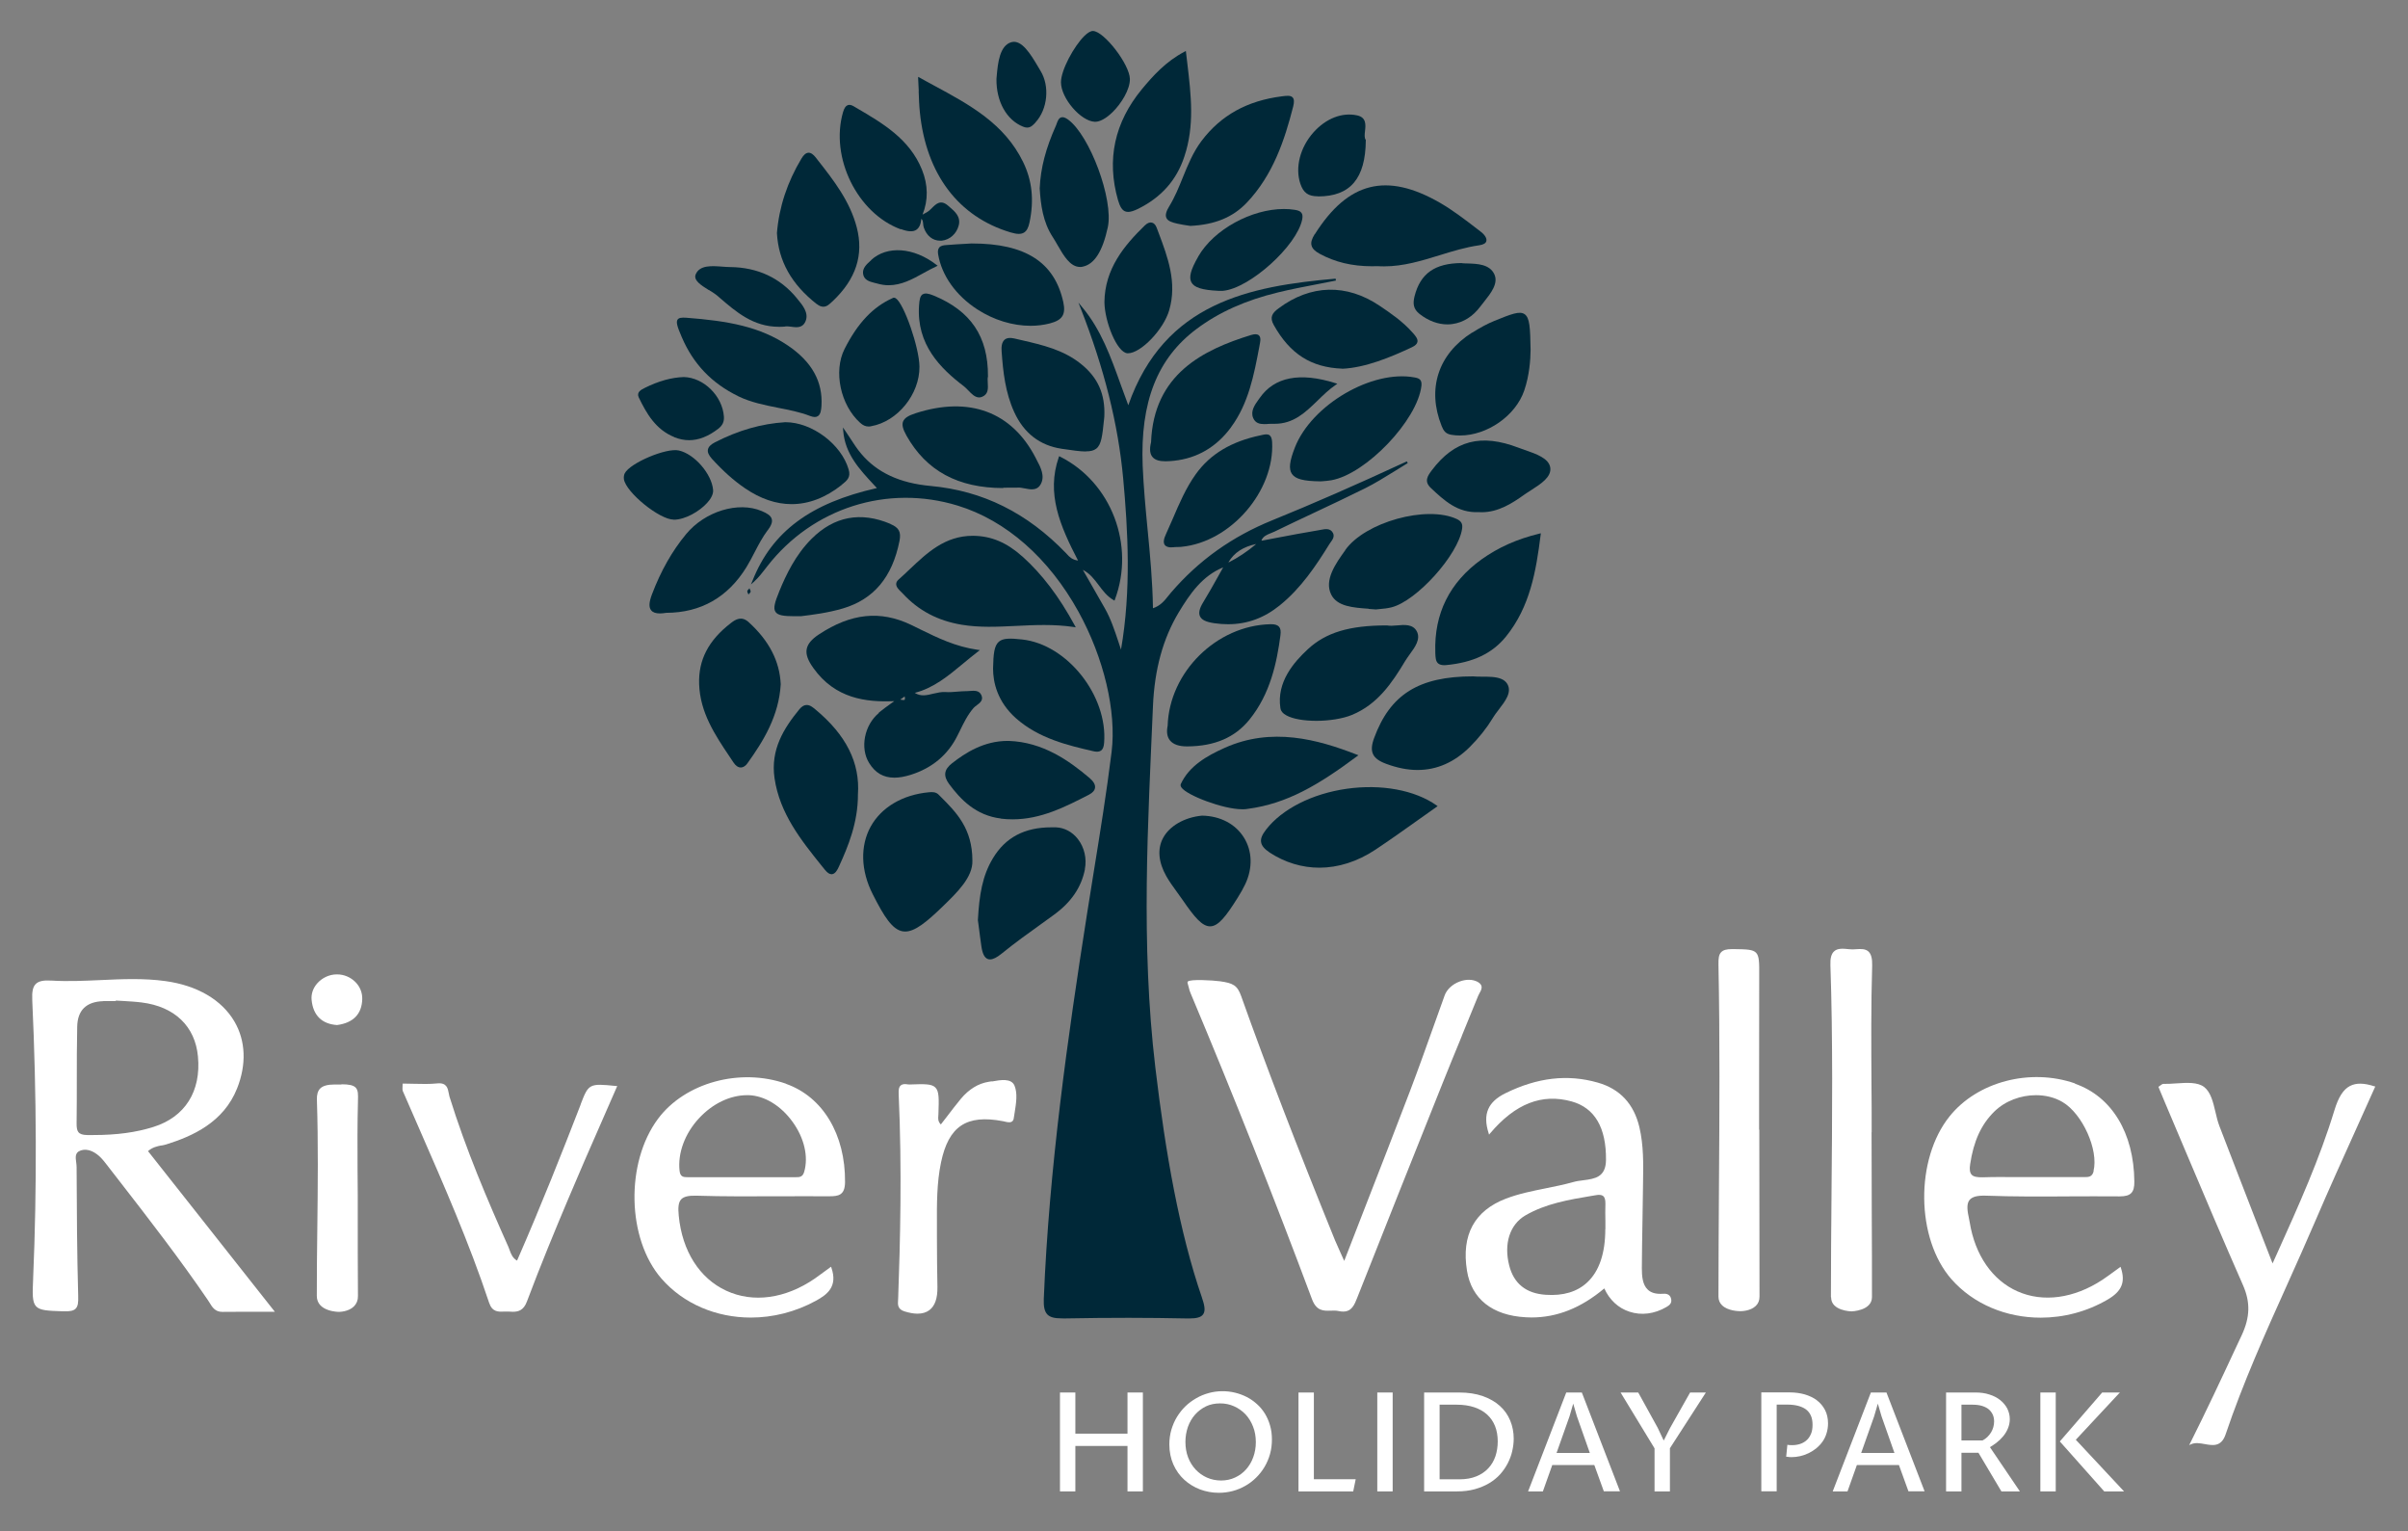 <?xml version="1.0" encoding="UTF-8"?>
<svg id="Layer_1" data-name="Layer 1" xmlns="http://www.w3.org/2000/svg" viewBox="0 0 241.1 153.26">
  <rect x="0" y="0" width="241.1" height="153.26" fill="#808080" stroke="none"/>
  <defs>
    <style>
      .cls-1 {
        fill: #002838;
      }

      .cls-1, .cls-2 {
        stroke-width: 0px;
      }

      .cls-2 {
        fill: #fff;
      }
    </style>
  </defs>
  <g>
    <path class="cls-1" d="m106.45,131.97c4.89-.09,8.49-.08,12.43,0,.06,0,.12,0,.18,0,.77,0,1.19-.12,1.4-.41.26-.36.14-.93-.12-1.69-2.25-6.55-3.63-14.36-4.66-23-1.48-12.48-.73-24.56-.24-36.2.16-3.68,1-6.74,2.57-9.36,1.15-1.91,2.38-3.67,4.46-4.52-.17.3-.34.6-.51.91-.48.86-.98,1.75-1.5,2.6-.37.6-.47,1.06-.31,1.39.17.36.61.57,1.44.69.47.07.93.1,1.38.1,1.9,0,3.6-.62,5.17-1.89,2.13-1.72,3.62-3.96,4.96-6.12.04-.06.08-.12.13-.19.19-.26.42-.58.23-.94-.26-.49-.78-.39-1.15-.32-.05.01-.11.02-.16.03-1.49.25-3,.53-4.46.81-.44.08-.87.17-1.31.25h-.08c.15-.42.53-.58.93-.74.13-.05.26-.1.38-.16,1.27-.62,2.57-1.23,3.82-1.82,1.72-.81,3.51-1.65,5.24-2.51,1.02-.51,2.01-1.13,2.97-1.72.44-.27.87-.54,1.31-.81l-.09-.17c-5.12,2.37-9.4,4.24-13.46,5.89-4.04,1.64-7.36,4-10.15,7.24-.09.11-.18.22-.27.33-.39.49-.79.99-1.54,1.24-.04-2.69-.29-5.34-.54-7.91-.2-2.08-.4-4.23-.49-6.34-.25-6.41,1.46-10.76,5.39-13.7,2.24-1.68,4.92-2.88,8.19-3.67,1.32-.32,2.68-.58,3.99-.83.59-.11,1.19-.23,1.78-.35l-.03-.19c-8.53.75-17.15,2.35-20.76,12.67-.25-.67-.49-1.34-.73-1.99-1.03-2.86-1.99-5.56-3.88-7.82l-.38-.46.22.56c2.36,6.03,3.76,11.61,4.26,17.05.47,5.13.82,11.15-.22,17.12-.09-.27-.18-.54-.27-.82-.39-1.16-.75-2.26-1.34-3.3-.55-.96-1.09-1.92-1.64-2.87l-.57-.99c.7.35,1.13.92,1.59,1.53.41.55.84,1.12,1.48,1.49l.1.06.04-.11c2.04-5.45-.36-11.73-5.48-14.3l-.1-.05-.04.1c-1.26,3.64.11,6.84,1.93,10.35-.6-.09-.85-.36-1.1-.63l-.09-.1c-3.9-4.05-8.34-6.26-13.57-6.74-3.08-.28-5.35-1.33-6.94-3.21-.42-.49-.78-1.05-1.13-1.59-.16-.25-.33-.51-.5-.75l-.21-.3.03.36c.19,2.28,1.6,3.8,3.1,5.41.09.1.18.2.27.29-6.65,1.5-10.5,4.36-12.45,9.26l-.16.39.31-.28c.45-.41.83-.9,1.2-1.38l.13-.17c4.55-5.84,12.03-8.22,19.07-6.06,4.83,1.48,9.12,5.25,12.08,10.61,2.55,4.62,3.82,10,3.32,14.04-.5,4.04-1.16,8.13-1.8,12.08-.22,1.38-.45,2.76-.66,4.13-1.93,12.29-3.8,25.47-4.33,38.54-.03.8.08,1.26.36,1.56.27.27.69.39,1.42.39.04,0,.08,0,.12,0Zm16.55-75.66l.03-.05-.03.02c.56-.96,1.46-1.55,2.78-1.83-.9.76-1.82,1.37-2.79,1.86Z"/>
    <path class="cls-1" d="m90.63,93.24c.97,0,2.11-.91,3.79-2.54,1.4-1.36,3-2.9,2.94-4.56,0-3.22-1.62-4.84-3.19-6.41l-.19-.19c-.28-.28-.63-.27-.97-.24-2.63.24-4.76,1.5-5.83,3.43-1.07,1.94-1,4.41.2,6.77,1.15,2.28,1.97,3.54,3,3.72.08.01.16.02.25.02Z"/>
    <path class="cls-1" d="m102.36,55.7c-1.56-1.4-3.11-2.05-4.91-2.07-.02,0-.03,0-.05,0-2.79,0-4.58,1.71-6.32,3.35-.36.34-.73.7-1.11,1.03-.16.14-.24.29-.24.45,0,.3.26.56.5.79.06.06.12.11.17.17,1.56,1.69,3.49,2.71,5.88,3.11,1.8.3,3.56.21,5.44.12,1.85-.09,3.77-.19,5.8.11l.19.03-.09-.17c-1.6-2.94-3.27-5.13-5.25-6.92Z"/>
    <path class="cls-1" d="m91.98,9.13c.03.77.05,1.44.12,2.1.63,6.2,3.86,10.47,9.08,12.03.33.1.6.15.82.15.2,0,.37-.04.51-.12.28-.16.46-.49.57-1.03.47-2.22.26-4.2-.64-6.04-1.87-3.84-5.31-5.71-8.96-7.68-.46-.25-.93-.5-1.4-.77l-.15-.08v.17c.03.46.04.88.06,1.27Z"/>
    <path class="cls-1" d="m81.63,71c-.29-.24-.58-.47-.93-.43-.23.02-.44.16-.66.42-1.54,1.88-2.91,4.02-2.49,6.9.52,3.55,2.67,6.22,4.75,8.81l.31.38c.23.28.44.42.64.42.02,0,.04,0,.06,0,.32-.04.53-.41.69-.77.92-2.01,1.91-4.4,1.9-7.21.22-3.17-1.17-5.95-4.27-8.52Z"/>
    <path class="cls-1" d="m131.64,23.43c-.3.48-.41.84-.32,1.15.08.3.32.55.79.81,1.55.85,3.28,1.26,5.25,1.26.19,0,.38,0,.58-.01.22.02.44.02.66.02,1.92,0,3.75-.56,5.53-1.11,1.29-.4,2.63-.81,3.98-1,.41-.06.66-.2.71-.42.08-.31-.23-.69-.55-.93l-.44-.34c-1.16-.89-2.37-1.82-3.65-2.56-5.35-3.08-9.21-2.11-12.53,3.14Z"/>
    <path class="cls-1" d="m108.62,87c.21-1.06-.05-2.19-.7-3.02-.56-.72-1.34-1.13-2.19-1.17-.16,0-.31,0-.46,0-2.68,0-4.6,1.01-5.85,3.09-1.07,1.77-1.37,3.68-1.51,6.2.03.21.06.43.09.67.08.6.16,1.28.26,1.95.11.74.31,1.14.64,1.27.07.03.15.04.23.04.3,0,.68-.19,1.16-.58,1.32-1.07,2.72-2.08,4.08-3.05.39-.28.78-.56,1.16-.84,1.72-1.25,2.74-2.74,3.1-4.56Z"/>
    <path class="cls-1" d="m117.08,20.63c-.32.52-.42.89-.3,1.17.14.34.59.47,1.12.59.36.08.73.14,1.01.18.1.02.19.03.28.04,2.46-.12,4.25-.86,5.65-2.33,2.62-2.76,3.78-6.25,4.64-9.62.11-.45.1-.73-.05-.9-.2-.23-.6-.18-1.07-.12-3.49.44-6.12,1.9-8.06,4.47-.85,1.13-1.37,2.42-1.88,3.67-.39.97-.8,1.97-1.35,2.87Z"/>
    <path class="cls-1" d="m127.28,62.48s-.04,0-.07,0c-5.41.12-10.13,4.79-10.3,10.17-.13.62-.05,1.12.24,1.47.32.39.89.59,1.7.59.01,0,.03,0,.04,0,2.74-.02,4.77-.9,6.21-2.68,2.09-2.58,2.74-5.7,3.1-8.41.06-.44.02-.71-.14-.89-.15-.17-.4-.25-.79-.25Z"/>
    <path class="cls-1" d="m127.1,85.32c1.56,1.02,3.27,1.53,5,1.53,1.88,0,3.8-.6,5.61-1.8,1.41-.94,2.81-1.93,4.17-2.9.65-.46,1.3-.92,1.95-1.38l.11-.08-.11-.08c-2.17-1.53-5.53-2.15-8.99-1.66-3.45.49-6.47,2.02-8.07,4.08-.41.53-.57.92-.5,1.28.06.35.33.67.84,1.01Z"/>
    <path class="cls-1" d="m128.21,70.91c.04.27.23.5.58.69.66.37,1.8.55,3.02.55s2.6-.2,3.55-.59c2.56-1.06,3.99-3.16,5.34-5.41.13-.21.29-.43.45-.66.53-.72,1.12-1.53.7-2.31-.39-.72-1.24-.65-1.98-.58-.36.03-.7.06-1,0h-.03c-3.73,0-6.09.71-7.89,2.38-1.37,1.27-3.15,3.27-2.75,5.9Z"/>
    <path class="cls-1" d="m149.46,71.87c.16-.27.38-.55.6-.84.66-.86,1.34-1.74.86-2.57-.58-.98-2.38-.64-3.43-.76-5.43,0-8.3,1.8-9.91,6.18-.5,1.36-.18,2.06,1.2,2.57,1.1.41,2.15.62,3.15.62,1.95,0,3.71-.78,5.25-2.32.9-.9,1.67-1.87,2.28-2.87Z"/>
    <path class="cls-1" d="m81.78,30.43c.25.2.47.27.66.27.35,0,.62-.26.86-.49l.08-.07c2.33-2.21,3.12-4.63,2.4-7.39-.68-2.61-2.31-4.7-3.89-6.71l-.2-.26c-.27-.35-.53-.51-.76-.49-.24.02-.46.2-.69.59-1.41,2.35-2.24,4.85-2.45,7.45.15,2.8,1.46,5.13,3.99,7.11Z"/>
    <path class="cls-1" d="m147.39,33.29c-3.4,2.15-4.53,5.64-3.05,9.34h0c.18.44.36.79.98.89.28.05.57.07.87.07,2.69,0,5.56-1.95,6.43-4.52.51-1.5.62-3.04.63-4.06-.04-2.22-.08-3.22-.61-3.57-.49-.33-1.33-.01-3.02.68-.67.27-1.38.65-2.22,1.18Z"/>
    <path class="cls-1" d="m137.05,60.95c.24.02.47.03.7.05h.01s0,0,0,0c.12-.02.26-.03.4-.04.36-.03.76-.07,1.16-.17,2.52-.63,6.68-5.25,7.07-7.85.08-.5-.07-.77-.53-.99-3.02-1.4-9.19.31-11.17,3.11v.02c-.96,1.33-2.13,2.99-1.4,4.44.6,1.19,2.2,1.3,3.74,1.41Z"/>
    <path class="cls-1" d="m108.71,45.18c.48,0,.8-.08,1.05-.27.52-.41.61-1.27.79-3l.02-.22h0c.1-2.24-.64-3.91-2.36-5.28-1.75-1.4-3.84-1.88-5.87-2.35-.26-.06-.52-.12-.78-.18-.43-.1-.76-.06-.97.12-.33.28-.33.82-.3,1.21.14,1.98.36,4.07,1.26,6.04.97,2.11,2.56,3.34,4.75,3.67,1.09.16,1.85.27,2.41.27Z"/>
    <path class="cls-1" d="m89.16,52.44c-2.98-1.26-5.64-.76-7.89,1.48-1.63,1.62-2.58,3.65-3.23,5.23-.47,1.16-.64,1.73-.39,2.1.23.34.8.43,1.91.43.17,0,.36,0,.55,0h.07c1.14-.14,2.7-.33,4.22-.78,3.09-.92,4.94-3.13,5.66-6.75.18-.91-.05-1.34-.91-1.7Z"/>
    <path class="cls-1" d="m123.25,42.77c1.77-2.39,2.31-5.28,2.84-8.07l.08-.45c.06-.32.02-.55-.12-.68-.16-.14-.41-.15-.78-.04-4.81,1.48-9.76,3.92-10.02,10.73-.17.7-.12,1.19.16,1.5.28.32.75.41,1.29.41.27,0,.55-.02.84-.05,2.34-.25,4.26-1.38,5.71-3.34Z"/>
    <path class="cls-1" d="m73.17,62.37c-2.24,1.73-3.25,3.68-3.17,6.11.1,2.85,1.59,5.08,3.04,7.24.13.2.27.4.4.6.21.32.47.5.72.5h.01c.17,0,.41-.07.66-.41,1.63-2.26,3.16-4.78,3.34-7.92-.11-2.32-1.16-4.34-3.19-6.2-.72-.66-1.31-.31-1.81.08Z"/>
    <path class="cls-1" d="m73.89,39.65c1.29.63,2.68.9,4.03,1.17,1.07.21,2.17.42,3.2.82.17.06.32.1.45.1s.23-.03.32-.09c.28-.18.33-.61.36-1.03.14-2.42-.95-4.39-3.34-6.02-2.8-1.9-5.99-2.48-10.24-2.8-.42-.02-.69,0-.82.18-.17.24-.07.66.41,1.76,1.15,2.69,3,4.62,5.64,5.91Z"/>
    <path class="cls-1" d="m111.94,20.03c.19.65.4.99.7,1.12.1.04.2.06.32.06.25,0,.56-.1.98-.3,2.34-1.16,3.86-2.87,4.64-5.23,1.04-3.1.68-6.13.3-9.34-.04-.36-.09-.73-.13-1.1l-.02-.14-.12.07c-1.9.99-3.2,2.46-4.28,3.76-2.74,3.32-3.55,7.05-2.39,11.1Z"/>
    <path class="cls-1" d="m110.24,75.13c.18-.13.28-.38.31-.78.37-4.71-3.69-9.84-8.19-10.34-1.23-.14-1.94-.14-2.36.23-.45.4-.54,1.18-.57,2.68,0,1.35.41,3.3,2.3,4.98,2.29,2.02,5.18,2.7,7.73,3.29.14.03.26.05.37.05.16,0,.3-.04.4-.11Z"/>
    <path class="cls-1" d="m100.21,81.94c.4.05.79.07,1.18.07,2.84,0,5.27-1.25,7.63-2.46.38-.2.59-.43.62-.71.04-.3-.15-.62-.54-.96-2.09-1.77-4.69-3.6-8.1-3.72-.04,0-.07,0-.11,0-2.38,0-4.23,1.19-5.57,2.24-.81.63-.89,1.27-.28,2.09,1.14,1.53,2.65,3.13,5.18,3.44Z"/>
    <path class="cls-1" d="m84.32,48.49c.47-.38.89-.71.65-1.5-.73-2.53-3.68-4.73-6.32-4.73h-.04c-2.38.15-4.67.81-7.02,2.01-.43.22-.66.46-.71.73-.05.27.08.56.39.91,1.11,1.22,2.19,2.19,3.32,2.96,1.55,1.06,3.12,1.59,4.67,1.59,1.72,0,3.42-.65,5.05-1.95l-.06-.08h0l.07.07Z"/>
    <path class="cls-1" d="m136,75.59l-.16-.06c-3.9-1.52-8.52-2.79-13.23-.67-1.78.8-3.54,1.8-4.38,3.61-.03.07-.05.19.06.35.54.79,4.19,2.18,6.06,2.18.07,0,.14,0,.2,0,.13,0,.26-.02.39-.04,3.93-.52,7.09-2.4,10.93-5.26l.14-.1Z"/>
    <path class="cls-1" d="m132.2,48.18h.01s.11,0,.19-.01c.23-.02.57-.04.9-.1,3.48-.62,8.62-6.01,9.02-9.45.07-.64-.25-.76-.68-.84-4.26-.8-10.32,2.74-11.99,7.01-.54,1.38-.63,2.15-.3,2.64.35.52,1.15.73,2.85.75Z"/>
    <path class="cls-1" d="m154.28,53.38l-.14.03c-2.26.55-4.1,1.37-5.8,2.58-3.2,2.3-4.76,5.43-4.63,9.31v.07c.02.44.03.81.28,1.03.14.12.34.18.61.18.07,0,.14,0,.21-.01,2.71-.26,4.61-1.17,5.98-2.86,2.4-2.97,3.01-6.52,3.47-10.2l.02-.14Z"/>
    <path class="cls-1" d="m100.45,48.82c.2,0,.4,0,.61-.01.08,0,.16,0,.24,0,.18,0,.36.01.54,0,.23-.03.52.03.79.08.22.04.45.09.67.09.35,0,.68-.11.9-.51.45-.81,0-1.69-.41-2.45l-.09-.18c-2.38-4.62-6.65-6.21-12.02-4.48-.75.24-1.12.49-1.26.83-.13.33-.03.75.35,1.43,1.98,3.51,5.15,5.23,9.68,5.23Z"/>
    <path class="cls-1" d="m134.4,36.91h0c2.31-.11,4.81-1.14,6.96-2.15.34-.16.52-.33.56-.54.06-.3-.19-.59-.45-.89l-.04-.04c-.98-1.12-2.21-1.95-3.29-2.68-3.31-2.23-6.9-2.15-10.12.25-.65.48-.92.9-.48,1.68,1.63,2.9,3.74,4.24,6.85,4.36Z"/>
    <path class="cls-1" d="m76.86,53.09c.36-.48.5-.85.41-1.14-.09-.35-.47-.57-1.01-.8-2.35-.99-5.68.03-7.57,2.32-1.4,1.69-2.52,3.67-3.42,6.04-.29.78-.32,1.28-.07,1.58.17.21.45.31.87.31.18,0,.4-.02.64-.06,3.47-.01,6.18-1.56,8.04-4.59.29-.48.56-.99.81-1.48.39-.75.79-1.51,1.29-2.18Z"/>
    <path class="cls-1" d="m97.84,30.96c1.66,1.08,3.56,1.65,5.35,1.65.66,0,1.31-.08,1.93-.24,1.26-.33,1.61-.89,1.34-2.14-.88-3.99-3.79-5.86-9.15-5.86h-.06c-.14,0-.31.02-.5.03-.57.03-1.29.07-2.01.13-.26.02-.55.05-.71.26-.11.15-.15.36-.1.66.35,2.11,1.77,4.12,3.91,5.51Z"/>
    <path class="cls-1" d="m86.12,42.32c.28.25.53.37.84.37.09,0,.17,0,.27-.03,2.64-.47,4.85-3.2,4.83-5.95-.01-1.89-1.54-6.31-2.37-6.85-.13-.08-.22-.07-.28-.04-1.99.88-3.53,2.5-4.85,5.11-1.13,2.23-.41,5.62,1.56,7.39Z"/>
    <path class="cls-1" d="m116.77,87.69c.31.55.69,1.07,1.06,1.58.19.26.39.54.58.81,1.2,1.75,1.96,2.64,2.75,2.64h.02c.81-.02,1.56-.98,2.74-2.86.31-.49.56-.94.76-1.36.76-1.61.71-3.31-.13-4.66-.85-1.37-2.38-2.17-4.2-2.2-1.77.17-3.27,1.04-3.91,2.26-.57,1.08-.45,2.4.33,3.79Z"/>
    <path class="cls-1" d="m105.4,23.72c.16.24.31.51.48.8.6,1.04,1.26,2.2,2.26,2.2.09,0,.18,0,.27-.03,1.17-.24,1.99-1.54,2.51-3.95.59-2.75-1.8-9.2-3.99-10.78-.28-.2-.5-.27-.68-.21-.25.08-.35.36-.44.6-.02.07-.05.13-.07.19-1.04,2.33-1.55,4.27-1.64,6.32.1,1.65.33,3.38,1.3,4.86Z"/>
    <path class="cls-1" d="m90.2,22.93c.73.27,1.22.29,1.55.07.28-.19.45-.55.5-1.1.14.12.16.29.18.5.01.12.02.24.06.36.28.84.9,1.33,1.63,1.33.06,0,.12,0,.17,0,.82-.09,1.48-.69,1.7-1.52.23-.88-.38-1.4-.92-1.86l-.14-.12c-.74-.65-1.21-.18-1.62.23-.08.08-.16.16-.24.23-.18.16-.4.27-.63.39-.02.01-.05.02-.07.04.58-1.45.56-2.97-.06-4.5-1.24-3.07-3.94-4.65-6.56-6.18l-.27-.16c-.24-.14-.44-.18-.61-.11-.2.08-.34.29-.46.69-1.32,4.54,1.43,10.13,5.77,11.73Z"/>
    <path class="cls-1" d="m117.31,54.78c.11,0,.22,0,.32-.02.11,0,.2,0,.28-.01.16,0,.28,0,.41-.02,4.92-.49,9.32-5.59,9.05-10.49-.02-.34-.1-.55-.25-.67-.2-.15-.48-.09-.76-.03l-.13.03c-2.94.61-5.06,1.88-6.5,3.89-.99,1.38-1.66,2.95-2.31,4.47-.22.51-.45,1.04-.69,1.56-.23.49-.26.84-.11,1.05.14.2.41.25.68.25Z"/>
    <path class="cls-1" d="m88,71.36c-1.46,1.21-1.91,3.51-.98,5.01.61.99,1.43,1.47,2.53,1.47.49,0,1.04-.1,1.65-.29,2.14-.68,3.7-1.99,4.65-3.89.08-.16.16-.32.24-.48.39-.8.79-1.63,1.39-2.32.08-.09.2-.18.32-.27.31-.23.69-.51.46-1.01-.22-.5-.73-.45-1.15-.42-.11,0-.22.02-.31.02-.03,0-.06,0-.09,0-.29,0-.59.03-.87.05-.39.03-.78.07-1.17.04-.4-.03-.82.07-1.22.16-.64.16-1.26.31-1.86-.08,1.88-.48,3.32-1.67,4.84-2.93.48-.4.98-.81,1.5-1.21l.18-.14-.23-.03c-2.22-.32-4.01-1.2-5.75-2.05-.32-.15-.63-.31-.94-.46-3.06-1.45-5.97-1.15-9.18.96-.75.49-1.14.96-1.24,1.48-.1.53.11,1.12.67,1.9,2.18,3.06,5.27,3.43,8.07,3.31h-.02s.04.01.04.01c-.1.07-.2.14-.3.21-.42.3-.85.61-1.25.94Zm2.14-1.34l.44-.31c.05.23.02.3,0,.33-.05.05-.21.03-.36,0-.03,0-.06-.01-.09-.02Z"/>
    <path class="cls-1" d="m152.03,44.81c-3.75-1.43-6.41-.73-8.66,2.25h0c-.41.55-.83,1.11-.1,1.79,1.31,1.23,2.67,2.51,4.78,2.41.1,0,.2.01.3.01,1.68,0,3.08-.91,4.27-1.76.21-.15.45-.3.7-.46.95-.61,2.03-1.3,1.9-2.24-.13-.93-1.41-1.38-2.55-1.77-.22-.08-.44-.15-.64-.23Z"/>
    <path class="cls-1" d="m115.81,22.79c-.11-.29-.27-.46-.48-.51-.23-.05-.47.05-.72.3-2.07,2.01-3.99,4.34-4.03,7.65.02,1.97,1.26,5.06,2.3,5.13.02,0,.04,0,.06,0,1.28,0,3.57-2.37,4.13-4.32.8-2.77-.15-5.3-1.07-7.75l-.19-.5Z"/>
    <path class="cls-1" d="m119.97,25.69c-.76,1.32-.95,2.06-.68,2.57.28.52,1.06.77,2.69.85.04,0,.14,0,.25,0,.06,0,.14,0,.21,0,2.67-.23,7.41-4.5,7.94-7.14.06-.3.04-.51-.07-.66-.13-.19-.37-.26-.69-.31-.35-.06-.71-.08-1.08-.08-3.22,0-7.01,2.04-8.57,4.76Z"/>
    <path class="cls-1" d="m67.45,52.02h0c1.17,0,2.59-.85,3.33-1.66.31-.33.66-.83.62-1.32-.14-1.61-1.87-3.6-3.43-3.95-1.26-.29-4.9,1.26-5.42,2.29-.08.16-.11.39-.08.59.21,1.32,3.56,4.04,4.98,4.04Z"/>
    <path class="cls-1" d="m109.6,12.19s.03,0,.05,0c.49,0,1.1-.34,1.74-.96.88-.86,1.76-2.28,1.74-3.33-.03-1.46-2.59-4.78-3.7-4.8h0c-.23,0-.52.17-.86.5-1.04,1.03-2.35,3.42-2.34,4.65.01,1.59,1.98,3.88,3.39,3.94Z"/>
    <path class="cls-1" d="m131.97,19.66h.01c3.22,0,4.74-1.79,4.77-5.62v-.03l-.02-.03c-.13-.19-.1-.52-.06-.86.07-.61.15-1.37-.79-1.57-1.51-.33-3.12.31-4.36,1.69-1.35,1.51-1.87,3.54-1.32,5.16.31.91.79,1.25,1.76,1.25Z"/>
    <path class="cls-1" d="m92.39,29.45c-.26.16-.33.53-.37,1.12-.27,3.92,2.13,6.3,4.51,8.11.14.11.28.26.43.41.31.33.66.69,1.08.69.1,0,.2-.02.31-.07.62-.26.58-.85.55-1.38-.01-.24-.03-.47.02-.64v-.03c.02-3.97-1.71-6.53-5.42-8.07-.56-.23-.89-.27-1.11-.13Z"/>
    <path class="cls-1" d="m70.97,29.02c.32.2.66.41.9.62l.16.14c1.67,1.44,3.39,2.93,5.96,2.93.18,0,.37,0,.57-.02.16-.05.4-.02.64.01.16.02.34.05.51.05.38,0,.75-.11.95-.61.34-.83-.31-1.61-.83-2.23l-.07-.09c-1.67-2.02-3.91-3.06-6.66-3.09-.23,0-.49-.02-.76-.04-1.07-.08-2.27-.18-2.68.76-.26.6.53,1.1,1.3,1.58Z"/>
    <path class="cls-1" d="m67.51,43.76c.5.2,1,.3,1.49.3.96,0,1.92-.38,2.91-1.14.43-.33.61-.71.57-1.23-.15-2.06-2.02-3.9-4.01-3.95-1.24.04-2.51.39-3.92,1.09-.34.17-.85.42-.59.96.77,1.59,1.68,3.2,3.55,3.96Z"/>
    <path class="cls-1" d="m146.34,26.33c-2.68.02-4.13,1.04-4.71,3.33-.17.7-.15,1.26.52,1.78.88.68,1.83,1.03,2.77,1.03.17,0,.35-.01.52-.04,1.07-.15,2.03-.75,2.77-1.74.11-.15.24-.31.37-.47.69-.87,1.48-1.86,1.03-2.79-.48-.99-1.7-1.03-2.69-1.06-.21,0-.4-.01-.58-.03Z"/>
    <path class="cls-1" d="m102.44,12.68c.15.06.28.09.4.09.37,0,.59-.25.82-.49l.02-.03c1.22-1.32,1.44-3.64.5-5.16-.08-.14-.17-.28-.26-.44-.72-1.21-1.62-2.71-2.65-2.43-1.19.33-1.36,2.13-1.47,3.33-.01.12-.02.24-.03.35-.03,2.26,1.02,4.13,2.67,4.78Z"/>
    <path class="cls-1" d="m127.63,42.42c1.89,0,3.06-1.13,4.29-2.32.56-.55,1.15-1.12,1.82-1.58l.16-.11-.19-.06c-3.56-1.12-6.11-.62-7.57,1.47l-.11.15c-.4.55-.84,1.18-.56,1.86.22.53.66.62,1.12.62.13,0,.27,0,.4-.02.16,0,.31-.02.46-.01.06,0,.12,0,.18,0Z"/>
    <path class="cls-1" d="m87.24,26.03l-.1.09c-.37.33-.78.71-.73,1.25.07.67.67.82,1.14.94.08.02.17.04.24.06.41.12.81.18,1.18.18,1.29,0,2.4-.61,3.48-1.21.42-.23.85-.47,1.29-.67l.14-.07-.13-.1c-2.26-1.75-4.94-1.94-6.53-.47Z"/>
    <path class="cls-1" d="m75.1,59.03l-.06-.15-.1.12s-.02.02-.03.03c-.04.03-.08.08-.09.14,0,.06.02.12.04.16,0,.01.01.02.02.04l.06.14.1-.12s.02-.02.03-.03c.04-.03.08-.08.09-.14,0-.06-.02-.12-.04-.16,0-.01-.01-.02-.02-.04Z"/>
  </g>
  <g>
    <path class="cls-2" d="m16.16,114.66c.18-.03.35-.07.51-.12,2.58-.81,5.71-2.18,7.07-5.6.95-2.39.86-4.76-.26-6.68-1.27-2.18-3.73-3.62-6.92-4.06-2.17-.3-4.36-.2-6.49-.1-1.61.07-3.27.15-4.9.05-.82-.05-1.3.05-1.59.34-.29.29-.39.76-.35,1.64.44,9.52.47,18.87.09,27.78v.05c-.07,1.57-.1,2.36.29,2.79.39.42,1.14.45,2.64.5h.19c.57.02.92-.05,1.13-.26.24-.24.28-.63.26-1.25-.12-4.31-.14-8.57-.16-12.93,0-.15-.02-.3-.04-.46-.07-.5-.13-.97.39-1.17.84-.33,1.61.25,2,.62.28.27.53.6.77.91.07.09.13.18.2.26l1,1.29c2.97,3.82,6.03,7.78,8.81,11.85.06.09.12.19.18.28.26.43.55.92,1.27.92h.03c.62,0,1.24-.01,1.88-.01,1,0,2.02,0,3.16,0h.2l-12.7-16.08c.45-.39.9-.48,1.33-.57Zm-5.82-14.46c.13,0,.26,0,.38,0,.26,0,.52,0,.77,0h.1v-.05c.24.02.48.03.72.04.62.04,1.25.07,1.87.15,3.3.41,5.36,2.38,5.64,5.41.33,3.49-1.3,6.06-4.46,7.05-1.75.55-3.67.81-6,.81-.21,0-.42,0-.64,0-.92-.02-1.06-.37-1.05-1.2.02-1.4.02-2.83.02-4.2,0-1.78,0-3.63.04-5.44q.05-2.48,2.61-2.56Z"/>
    <path class="cls-2" d="m146.36,103.69c.55-1.33,1.1-2.67,1.64-4.01.03-.08.08-.16.13-.26.13-.23.27-.48.2-.73-.05-.16-.17-.29-.38-.41-.5-.27-1.16-.28-1.82-.03-.72.27-1.28.8-1.49,1.4-.38,1.06-.76,2.12-1.14,3.18-.75,2.11-1.53,4.29-2.34,6.42-1.49,3.92-3,7.77-4.58,11.84-.66,1.68-1.32,3.39-1.99,5.12-.12-.28-.24-.52-.34-.75-.23-.51-.41-.91-.58-1.31-3.79-9.33-6.78-17.1-9.4-24.45-.38-1.08-.82-1.3-2.12-1.48-.73-.1-2.99-.23-3.22.03-.03.04-.04.08-.03.13.05.18.09.33.13.47.05.22.1.39.18.57,4.31,10.25,8.39,20.55,12.15,30.61.45,1.22,1.18,1.18,1.89,1.16.26-.01.53-.02.79.04.17.04.32.05.45.05.86,0,1.13-.7,1.4-1.38,2.87-7.25,5.74-14.47,8.55-21.48.63-1.58,1.29-3.18,1.93-4.73Z"/>
    <path class="cls-2" d="m207.78,108.45c-4.51-1.57-9.8-.18-12.58,3.29-3.46,4.31-3.37,12.23.18,16.29,2.22,2.53,5.53,3.86,8.94,3.86,2.29,0,4.62-.59,6.72-1.82,1.4-.82,1.78-1.73,1.32-3.15l-.04-.12-.11.08c-.2.15-.4.29-.59.43-.39.28-.75.55-1.13.8-2.84,1.86-5.93,2.28-8.48,1.15-2.52-1.11-4.26-3.63-4.79-6.9-.03-.19-.07-.38-.11-.57-.19-.86-.16-1.38.1-1.69.27-.32.79-.45,1.65-.42,2.74.1,5.54.09,8.23.07,1.66,0,3.39-.02,5.07,0h.06c.59,0,.93-.1,1.16-.32.23-.23.33-.59.32-1.17-.04-4.86-2.27-8.52-5.95-9.79Zm1.85,8.77c-.15.59-.5.6-.95.6h-.12c-1.24,0-2.47,0-3.72,0h-1.49c-.5,0-1,0-1.5,0-1.09-.01-2.22-.02-3.33.02-.58.01-.92-.06-1.11-.26-.18-.2-.23-.53-.15-1.04.34-2.31,1.11-3.99,2.41-5.27,1.09-1.08,2.66-1.65,4.18-1.65.94,0,1.87.22,2.65.68,2.01,1.18,3.64,4.8,3.11,6.92Z"/>
    <path class="cls-2" d="m160.63,128.96c.51,1.14,1.4,1.97,2.51,2.33,1.2.4,2.51.23,3.7-.46.31-.18.58-.38.48-.83-.12-.54-.62-.52-.84-.5-.69.04-1.18-.1-1.51-.43-.52-.49-.58-1.36-.58-2.14,0-1.52.04-3.07.06-4.56.02-1.12.04-2.23.05-3.35,0-.24,0-.49.01-.73.03-1.79.06-3.63-.36-5.44-.55-2.35-1.95-3.86-4.18-4.49-3.01-.86-6.03-.51-9.23,1.06-1.77.87-2.29,2.1-1.7,3.98l.05.17.11-.13c2.52-2.98,5.19-4.02,8.17-3.19,2.31.65,3.46,2.62,3.43,5.86-.02,1.73-1.12,1.88-2.29,2.03-.34.04-.69.09-1,.18-.9.25-1.83.44-2.73.62-1.33.27-2.71.54-4.01,1.04-3.15,1.21-4.46,3.64-3.89,7.2.45,2.83,2.54,4.49,5.88,4.67.19.01.38.02.57.02,2.58,0,4.96-.95,7.28-2.89Zm.1-5.93c0,2.41-.61,4.21-1.8,5.32-1.01.95-2.41,1.37-4.16,1.25-1.97-.13-3.2-1.12-3.66-2.93-.56-2.18.06-4.1,1.61-5.01,2.04-1.19,4.38-1.58,6.64-1.96l.49-.08c.09-.02.18-.02.26-.02.18,0,.31.04.41.12.16.13.23.39.22.79-.02.59-.01,1.18,0,1.76,0,.25,0,.5,0,.75Z"/>
    <path class="cls-2" d="m78.72,108.48c-4.61-1.63-10.14-.12-12.84,3.51-3.27,4.39-3.11,12.01.34,15.98,2.23,2.56,5.52,3.91,8.96,3.91,2.19,0,4.44-.55,6.51-1.68,1.1-.6,2.21-1.4,1.56-3.29l-.04-.12-.11.08c-.21.16-.41.3-.6.44-.33.24-.62.45-.91.66-2.95,2.03-6.19,2.47-8.88,1.22-2.68-1.24-4.41-3.98-4.75-7.5-.07-.75-.06-1.31.24-1.64.25-.27.73-.39,1.5-.37,2.76.09,5.56.07,8.28.06,1.65,0,3.35-.01,5.03,0,.93,0,1.59-.09,1.6-1.42.04-4.76-2.22-8.53-5.9-9.83Zm1.8,8.81c-.16.56-.5.54-.91.54-.07,0-.14,0-.21,0-.71,0-1.44,0-2.15,0-.96,0-1.91,0-2.85,0h-1.47c-1.31,0-2.61,0-3.92,0h-.14c-.44,0-.76-.02-.83-.65-.19-1.76.53-3.72,1.94-5.24,1.37-1.48,3.12-2.32,4.83-2.32.05,0,.1,0,.15,0,1.58.05,3.22,1.04,4.39,2.66,1.18,1.62,1.61,3.5,1.17,5.01Z"/>
    <path class="cls-2" d="m237.76,108.74c-1.07-.35-1.85-.36-2.47-.04-.67.35-1.15,1.1-1.56,2.44-1.47,4.83-3.55,9.47-5.76,14.37l-.43.95c-.52-1.33-1.02-2.62-1.52-3.91-1.31-3.39-2.56-6.59-3.8-9.83-.17-.44-.29-.94-.4-1.42-.23-.98-.47-1.98-1.12-2.49-.65-.51-1.73-.44-2.79-.37-.44.03-.89.06-1.3.05h0c-.09,0-.17.06-.27.13-.05.03-.1.08-.16.12l-.07.04.18.44c.16.39.33.78.49,1.17.7,1.65,1.4,3.29,2.09,4.94,1.85,4.37,3.76,8.89,5.71,13.31.75,1.71.71,3.2-.13,5.01l-.56,1.19c-1.46,3.14-2.98,6.38-4.58,9.57l-.12.23.24-.1c.39-.16.86-.08,1.31,0,.82.15,1.67.3,2.1-.97,1.73-5.13,3.98-10.14,6.16-14.98.95-2.12,1.94-4.32,2.87-6.49,1.32-3.08,2.72-6.17,4.07-9.16.62-1.36,1.23-2.73,1.84-4.09l.04-.1-.1-.03Z"/>
    <path class="cls-2" d="m176.15,113.17v-.1h-.02c0-1.5,0-3,0-4.5,0-3.56,0-7.24.01-10.86v-.11c.02-2.52-.03-2.57-2.46-2.6h-.22s-.04,0-.07,0c-.52,0-.85.09-1.05.3-.25.25-.29.64-.28,1.26.15,7.41.1,14.95.05,22.24-.02,3.6-.05,7.32-.05,10.98,0,.34.12.64.36.87.58.57,1.66.59,1.82.59h.03c.13,0,1.01-.02,1.53-.53.25-.24.37-.55.37-.93,0-2.77,0-5.53-.01-8.3,0-2.77-.01-5.54-.01-8.3Z"/>
    <path class="cls-2" d="m183.34,129.86c0,1.36,2.02,1.4,2.04,1.4h0s2.05-.05,2.05-1.43c0-2.76,0-5.53-.02-8.3,0-2.73-.02-5.46-.02-8.2h.01v-.1c0-1.58,0-3.15-.02-4.73-.02-3.89-.05-7.91.07-11.86.02-.68-.1-1.14-.36-1.39-.32-.3-.79-.27-1.25-.24-.23.02-.47.03-.69,0-.63-.07-1.18-.11-1.52.22-.27.25-.39.69-.36,1.4.25,7.31.18,15.2.11,22.83-.03,3.6-.06,7.01-.06,10.37Z"/>
    <path class="cls-2" d="m58.14,110.55c-.06.15-.12.3-.18.47-1.61,4.15-3.76,9.61-6.19,15.16-.45-.26-.6-.66-.74-1.04-.04-.12-.08-.23-.13-.34-2.09-4.68-4.25-9.73-5.9-15.05-.03-.1-.05-.21-.07-.33-.09-.48-.2-1.07-1.13-.98-.78.08-1.58.06-2.35.04-.35,0-.69-.02-1.04-.02h-.1v.1c0,.13,0,.23-.01.3,0,.14-.01.23.02.32.54,1.26,1.09,2.51,1.64,3.76,2.47,5.65,5.03,11.49,7.01,17.45.31.94.91.92,1.51.89.14,0,.29,0,.42,0,.15,0,.3.02.44.02.58,0,1.09-.15,1.42-1.03,1.34-3.57,2.82-7.15,4.1-10.18,1.1-2.62,2.26-5.27,3.39-7.84.5-1.14,1-2.29,1.5-3.43l.05-.12h-.13c-2.68-.27-2.74-.23-3.53,1.83Z"/>
    <path class="cls-2" d="m99.3,108.23c-.11.02-.21.04-.31.05-1.05.17-1.99.75-2.79,1.71-.48.58-.93,1.17-1.41,1.8-.19.25-.39.5-.59.76-.3-.31-.27-.58-.25-.87,0-.06,0-.12.01-.18.05-1.51.08-2.27-.31-2.65-.38-.38-1.12-.35-2.58-.3-.06,0-.11,0-.17-.01-.32-.06-.56-.03-.71.1-.2.17-.23.48-.21.89.34,7.49.15,14.84-.05,20.4,0,.06,0,.13-.01.19-.03.43-.07.92.64,1.14.48.15.92.23,1.3.23.48,0,.88-.12,1.19-.35.56-.42.83-1.2.81-2.32-.03-1.59-.05-3.3-.05-5.01,0-.41,0-.82,0-1.22-.01-2.05-.02-4.18.41-6.24.76-3.63,2.55-4.82,6.19-4.13.06.01.11.02.18.04.25.06.54.13.73,0,.1-.07.16-.17.18-.32.03-.18.06-.37.09-.56.15-.95.31-1.93-.01-2.71-.32-.77-1.4-.58-2.27-.42Z"/>
    <path class="cls-2" d="m34.19,108.55h-.65c-.75,0-1.21.13-1.49.41-.23.24-.34.61-.32,1.12.14,4.32.09,8.71.04,12.95-.03,2.19-.05,4.46-.05,6.68,0,1.59,2.18,1.6,2.2,1.6.05,0,.98,0,1.53-.56.26-.27.4-.61.39-1.03-.02-2.72-.02-5.48-.02-8.15v-1.96c0-.87-.01-1.73-.02-2.6-.01-2.21-.02-4.49.04-6.74v-.08c.02-.64.03-1.06-.23-1.33-.23-.23-.64-.33-1.42-.33Z"/>
    <path class="cls-2" d="m33.75,97.53h-.05c-.74.01-1.44.34-1.93.89-.43.48-.63,1.08-.57,1.67.15,1.54,1.03,2.41,2.55,2.51,1.62-.22,2.47-1.09,2.52-2.58.02-.65-.22-1.26-.69-1.73-.48-.48-1.14-.76-1.83-.76Z"/>
    <polygon class="cls-2" points="112.89 143.5 107.67 143.5 107.67 139.38 106.13 139.38 106.13 149.28 107.67 149.28 107.67 144.73 112.89 144.73 112.89 149.28 114.43 149.28 114.43 139.38 112.89 139.38 112.89 143.5"/>
    <path class="cls-2" d="m126.64,141.48c-.22-.35-.49-.68-.8-.95-.3-.27-.64-.51-1.01-.7-.37-.19-.76-.33-1.16-.43-.86-.21-1.79-.2-2.63.03-.44.12-.87.29-1.26.52-.39.22-.76.49-1.09.81-.33.32-.61.68-.85,1.07-.24.39-.42.82-.56,1.28-.13.46-.2.95-.2,1.46,0,.74.14,1.42.4,2.01.27.6.63,1.11,1.09,1.53.45.41.98.74,1.58.97.59.22,1.23.34,1.88.34.47,0,.94-.06,1.4-.18.45-.12.88-.3,1.26-.52.39-.22.76-.5,1.08-.82.32-.31.6-.67.84-1.07.23-.39.42-.82.55-1.29.13-.46.19-.95.19-1.46s-.06-.98-.19-1.41c-.12-.43-.3-.83-.52-1.19Zm-.9,2.87c0,.54-.09,1.05-.26,1.51-.17.47-.41.87-.72,1.22-.3.34-.68.62-1.1.81-.42.2-.9.3-1.4.3s-.98-.1-1.41-.29c-.43-.19-.81-.46-1.13-.8-.32-.34-.58-.75-.76-1.22-.18-.47-.27-.99-.27-1.56,0-.53.09-1.03.25-1.5.17-.47.41-.88.71-1.22s.67-.62,1.09-.83c.42-.2.9-.3,1.42-.3s.97.1,1.4.29c.43.19.81.46,1.14.8.32.34.58.76.76,1.23.19.47.28,1,.28,1.56Z"/>
    <polygon class="cls-2" points="131.55 139.38 130.01 139.38 130.01 149.28 135.49 149.28 135.74 148.06 131.55 148.06 131.55 139.38"/>
    <rect class="cls-2" x="137.9" y="139.38" width="1.54" height="9.9"/>
    <path class="cls-2" d="m150.17,140.72c-.45-.41-1.03-.74-1.71-.98-.68-.24-1.48-.36-2.37-.36h-3.5v9.9h3.28c.65,0,1.25-.07,1.79-.22.54-.15,1.02-.35,1.44-.6.42-.25.79-.55,1.1-.89.3-.34.56-.71.76-1.1.2-.39.36-.8.45-1.22.1-.42.15-.84.15-1.25,0-.64-.12-1.25-.35-1.81s-.58-1.06-1.04-1.47Zm-6.04-.12h1.74c.65,0,1.24.09,1.75.26.5.17.93.41,1.28.73.34.31.61.7.79,1.15.18.45.27.97.27,1.54,0,.52-.08,1.02-.23,1.48-.16.46-.39.86-.71,1.2-.31.34-.71.61-1.19.81-.48.2-1.06.3-1.7.3h-1.99v-7.46Z"/>
    <path class="cls-2" d="m158.38,139.38h-1.56l-3.77,9.77-.05.13h1.48l.94-2.64h4.21l.93,2.57.02.06h1.62l-3.8-9.84-.02-.06Zm-.86,1.12l.37,1.27,1.29,3.66h-3.33l1.3-3.67.37-1.27Z"/>
    <polygon class="cls-2" points="167.21 142.94 166.59 144.17 166.57 144.17 165.98 142.92 164.05 139.42 164.02 139.38 162.26 139.38 165.66 144.97 165.66 149.28 167.2 149.28 167.2 144.96 170.8 139.38 169.22 139.38 167.21 142.94"/>
    <path class="cls-2" d="m181.92,140.16c-.35-.26-.76-.45-1.22-.59-.46-.13-.97-.2-1.51-.2h-2.84v9.9h1.54v-8.68h1.05c.4,0,.76.04,1.08.12.31.08.58.2.8.36.21.16.38.37.49.62.12.26.17.57.17.93s-.05.66-.16.91-.25.47-.44.63c-.19.17-.4.29-.65.37-.24.08-.51.12-.8.12-.11,0-.22,0-.37-.02l-.1-.02-.12,1.2h.09c.16.03.3.04.42.04.29,0,.59-.03.89-.1.3-.07.58-.17.85-.3.27-.13.53-.3.76-.48.23-.19.44-.41.62-.66.18-.25.32-.54.41-.84.1-.31.15-.65.15-1,0-.5-.1-.95-.3-1.34-.2-.38-.47-.71-.82-.97Z"/>
    <path class="cls-2" d="m188.88,139.38h-1.56l-3.77,9.77-.05.13h1.48l.94-2.64h4.21l.93,2.57.02.06h1.62l-3.8-9.84-.02-.06Zm-.86,1.12l.37,1.27,1.29,3.66h-3.33l1.3-3.67.37-1.27Z"/>
    <path class="cls-2" d="m199.89,144.41c.25-.19.48-.41.67-.64.2-.24.36-.5.48-.79s.19-.6.19-.93c0-.38-.09-.73-.25-1.06-.17-.32-.41-.61-.71-.85-.3-.24-.66-.43-1.09-.56-.42-.14-.89-.2-1.39-.2h-2.94v9.9h1.54v-3.87h1.7l2.27,3.82.03.05h1.85l-3-4.43c.22-.13.44-.28.66-.44Zm-3.5-3.81h1.14c.37,0,.69.05.95.13.27.09.49.2.66.35.17.15.3.33.39.53.09.21.13.43.13.67,0,.19-.03.38-.08.57-.05.19-.13.36-.23.53-.1.16-.22.31-.37.46-.14.13-.3.25-.48.34h-2.11v-3.59Z"/>
    <polygon class="cls-2" points="212.1 139.54 212.26 139.38 210.48 139.38 206.3 144.21 206.24 144.28 210.66 149.25 210.68 149.28 212.67 149.28 207.84 144.11 212.1 139.54"/>
    <rect class="cls-2" x="204.29" y="139.38" width="1.54" height="9.9"/>
  </g>
</svg>